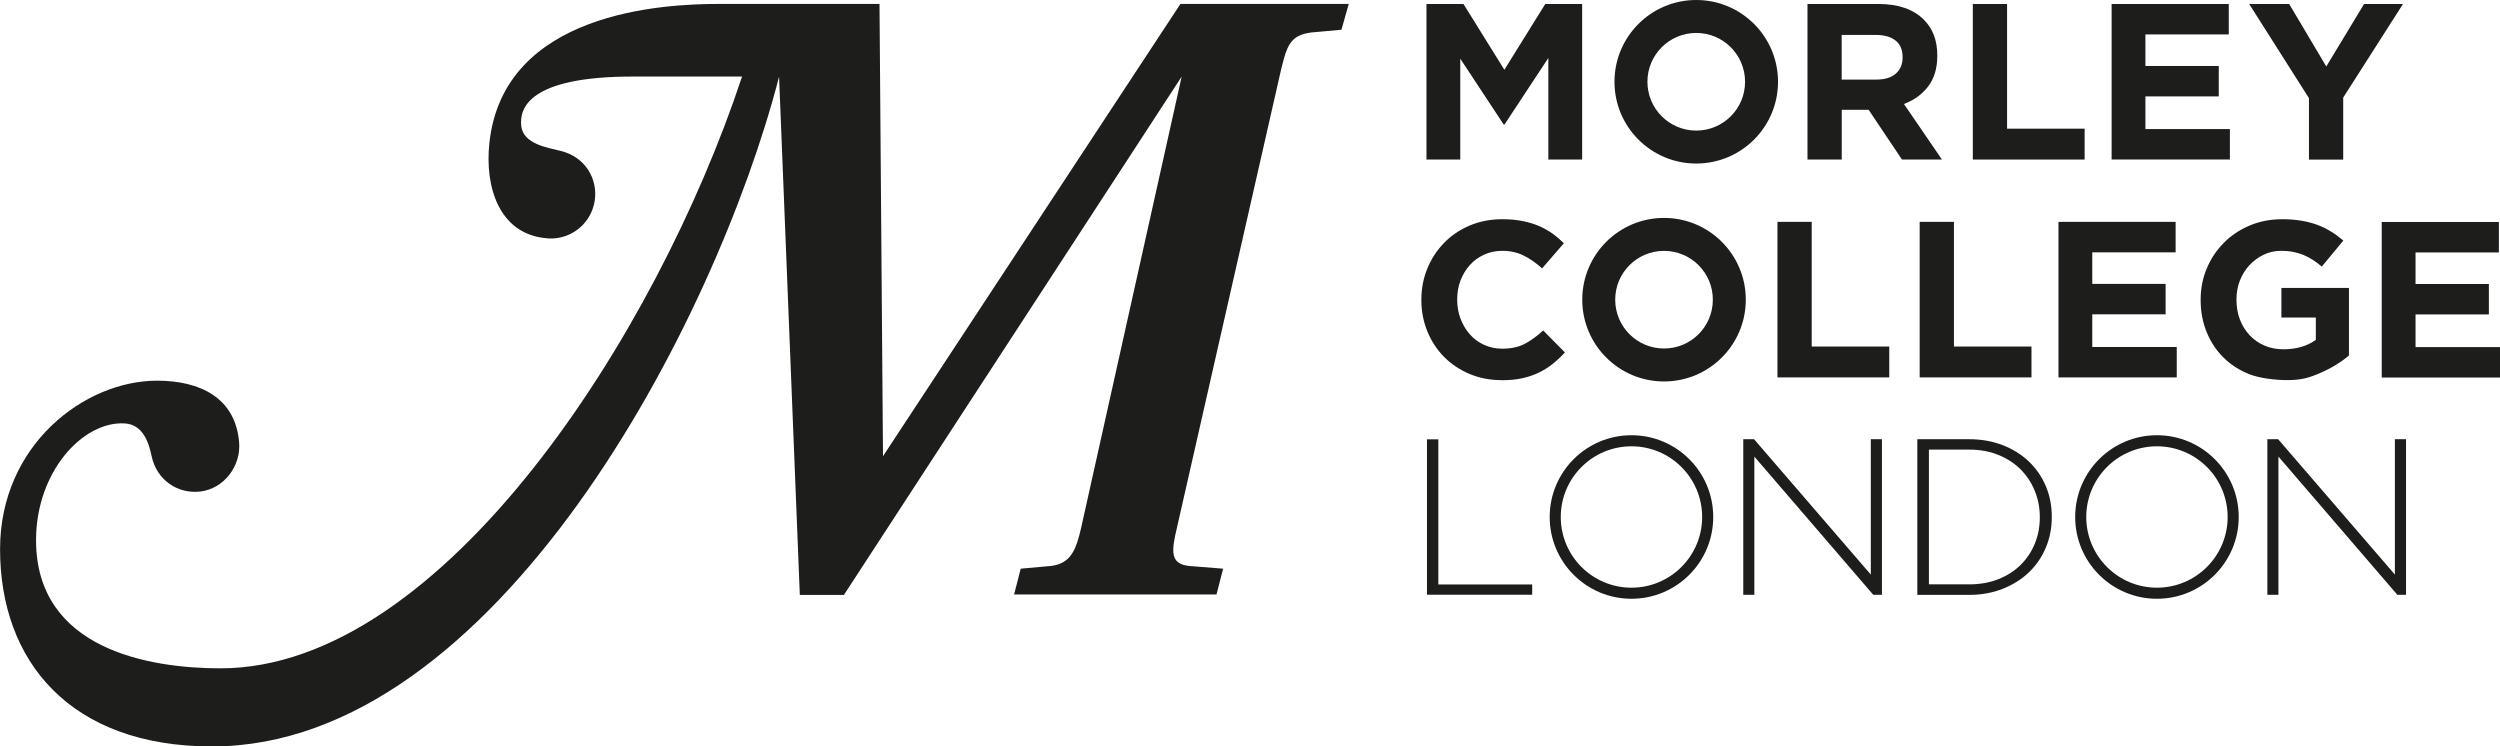 <?xml version="1.0" encoding="UTF-8"?><svg id="Layer_2" xmlns="http://www.w3.org/2000/svg" viewBox="0 0 444.54 132.71"><defs><style>.cls-1{fill:#1d1d1b;}</style></defs><g id="Layer_1-2"><g><path class="cls-1" d="M209.29,93.78L227.76,12.53c1.06-4.34,1.59-6.29,5.45-6.76l5.32-.48,1.3-4.59h-29.93l-52.89,80.42-.62-80.42h-28.63c-9.73,0-38.23,1.37-40.74,24.72-.85,7.96,1.81,15.94,9.68,16.89,4.3,.69,8.35-2.24,9.04-6.55,.63-3.93-1.67-7.86-6.05-8.93-2.31-.57-6.63-1.21-7-4.4-.36-3.08,1.15-8.82,19.85-8.82h19.41c-15.13,45.76-53.2,105.23-92.75,105.23-12.65,0-32.79-3.37-32.79-22.78,0-12.22,8.35-21.22,15.79-20.77,3.2,.2,4.25,3.37,4.73,5.7,.9,4.43,4.73,6.88,8.69,6.41,4.23-.51,7.26-4.55,6.9-8.77-.67-7.9-6.94-10.94-14.6-10.94-12.85,0-27.91,11.39-27.91,29.97,0,19.9,12.45,35.07,37.69,35.07,50.45,0,89.57-75.42,100.83-119.09h0l3.69,92.15h7.84L210.12,13.62h0l-17.87,80.2c-.91,4.02-1.88,6.42-5.43,6.82l-5.32,.48-1.18,4.59h35.99l1.18-4.59-6.03-.48c-3.37-.36-3.22-2.51-2.17-6.85"/><g><path class="cls-1" d="M253.75,78.12h2.01v25.81h16.69v1.82h-18.71v-27.63Z"/><g><path class="cls-1" d="M253.67,.71h6.56l7.27,11.7,7.27-11.7h6.56V28.37h-6.01V10.31l-7.79,11.82h-.16l-7.71-11.7V28.37h-6.01V.71Z"/><path class="cls-1" d="M321.4,.71h12.65c3.51,0,6.19,.94,8.06,2.81,1.58,1.58,2.37,3.69,2.37,6.32v.08c0,2.24-.55,4.06-1.64,5.47-1.09,1.41-2.52,2.44-4.29,3.1l6.76,9.88h-7.11l-5.93-8.85h-4.78v8.85h-6.09V.71Zm12.25,13.44c1.5,0,2.66-.35,3.46-1.06,.8-.71,1.2-1.66,1.2-2.85v-.08c0-1.32-.42-2.31-1.26-2.96-.84-.66-2.01-.99-3.52-.99h-6.05v7.94h6.16Z"/><path class="cls-1" d="M350.8,.71h6.09V22.88h13.79v5.49h-19.88V.71Z"/><path class="cls-1" d="M375.48,.71h20.83V6.12h-14.82v5.61h13.04v5.41h-13.04v5.81h15.02v5.41h-21.03V.71Z"/><path class="cls-1" d="M410.58,17.47L399.94,.71h7.11l6.6,11.11,6.72-11.11h6.92l-10.63,16.64v11.03h-6.09v-10.91Z"/></g><path class="cls-1" d="M266.93,67.59c-2.03,0-3.91-.37-5.65-1.11-1.74-.74-3.24-1.74-4.5-3.02-1.27-1.28-2.25-2.79-2.97-4.53-.71-1.74-1.07-3.6-1.07-5.57v-.08c0-1.97,.36-3.83,1.07-5.55,.71-1.73,1.7-3.24,2.97-4.54,1.26-1.31,2.78-2.33,4.54-3.08,1.76-.75,3.71-1.13,5.85-1.13,1.29,0,2.47,.11,3.54,.32,1.07,.21,2.04,.5,2.9,.87,.87,.37,1.67,.82,2.41,1.34,.74,.53,1.42,1.11,2.06,1.74l-3.87,4.47c-1.08-.97-2.18-1.74-3.3-2.29-1.12-.55-2.38-.83-3.78-.83-1.16,0-2.23,.23-3.22,.67-.99,.45-1.84,1.07-2.55,1.86-.71,.79-1.26,1.71-1.66,2.75-.4,1.04-.59,2.16-.59,3.34v.08c0,1.19,.2,2.31,.59,3.36,.4,1.05,.94,1.97,1.64,2.77s1.54,1.42,2.53,1.88c.99,.46,2.07,.69,3.26,.69,1.58,0,2.92-.29,4.01-.87,1.09-.58,2.18-1.37,3.26-2.37l3.87,3.91c-.71,.77-1.45,1.45-2.21,2.06-.77,.61-1.6,1.13-2.51,1.56s-1.9,.77-2.98,.99c-1.08,.23-2.29,.33-3.63,.33Z"/><path class="cls-1" d="M316.06,39.45h6.09v22.17h13.79v5.49h-19.88v-27.67Z"/><path class="cls-1" d="M341.35,39.45h6.09v22.17h13.79v5.49h-19.88v-27.67Z"/><path class="cls-1" d="M366.03,39.45h20.83v5.42h-14.82v5.61h13.04v5.41h-13.04v5.81h15.02v5.41h-21.03v-27.67Z"/><path class="cls-1" d="M406.69,67.59c-2.16,0-4.98-.35-6.75-1.06-1.78-.71-3.31-1.7-4.58-2.97-1.28-1.26-2.27-2.77-2.98-4.51-.71-1.74-1.07-3.63-1.07-5.69v-.08c0-1.97,.36-3.83,1.09-5.55,.72-1.73,1.73-3.24,3.02-4.54,1.29-1.31,2.82-2.33,4.59-3.08,1.76-.75,3.7-1.13,5.81-1.13,1.24,0,2.36,.09,3.38,.26,1.01,.17,1.96,.41,2.82,.73,.87,.32,1.69,.71,2.45,1.19,.77,.47,1.5,1.01,2.21,1.62l-3.83,4.62c-.53-.45-1.05-.84-1.58-1.18-.53-.34-1.07-.63-1.64-.87-.57-.23-1.18-.42-1.84-.55s-1.38-.2-2.17-.2c-1.11,0-2.14,.23-3.1,.69-.96,.46-1.8,1.08-2.53,1.86-.72,.78-1.29,1.69-1.7,2.73s-.61,2.16-.61,3.35v.08c0,1.27,.2,2.44,.61,3.51,.41,1.07,.99,2,1.74,2.8,.75,.79,1.63,1.41,2.65,1.84,1.01,.44,2.14,.65,3.38,.65,2.26,0,4.17-.56,5.73-1.67v-3.98h-6.12v-5.26h12.01v12.01c-1.42,1.21-3.11,2.25-5.08,3.1-1.96,.86-3.36,1.28-5.89,1.28Z"/><path class="cls-1" d="M423.51,39.47h20.83v5.42h-14.82v5.61h13.04v5.41h-13.04v5.81h15.02v5.41h-21.03v-27.67Z"/><path class="cls-1" d="M309.96,78.1h1.94l20.76,24.07v-24.07h1.98v27.67h-1.54l-21.15-24.58v24.58h-1.97v-27.67Z"/><path class="cls-1" d="M340.93,78.1h9.21c2.16,0,4.14,.35,5.95,1.05s3.36,1.67,4.66,2.9c1.31,1.24,2.31,2.7,3.02,4.37,.71,1.67,1.07,3.48,1.07,5.44v.08c0,1.95-.35,3.77-1.07,5.46-.71,1.69-1.72,3.15-3.02,4.39-1.3,1.24-2.86,2.21-4.66,2.92s-3.79,1.07-5.95,1.07h-9.21v-27.67Zm9.21,25.81c1.92,0,3.66-.31,5.22-.93,1.55-.62,2.87-1.47,3.95-2.54,1.08-1.07,1.92-2.33,2.51-3.77s.89-2.99,.89-4.66v-.08c0-1.64-.3-3.18-.89-4.64s-1.43-2.72-2.51-3.81-2.4-1.94-3.95-2.58-3.29-.95-5.22-.95h-7.15v23.95h7.15Z"/><path class="cls-1" d="M403.15,78.1h1.94l20.76,24.07v-24.07h1.98v27.67h-1.54l-21.15-24.58v24.58h-1.97v-27.67Z"/><path class="cls-1" d="M290.1,77.39c-8.03,0-14.54,6.51-14.54,14.54s6.51,14.54,14.54,14.54,14.54-6.51,14.54-14.54-6.51-14.54-14.54-14.54Zm0,27.11c-6.94,0-12.57-5.63-12.57-12.57s5.63-12.57,12.57-12.57,12.57,5.63,12.57,12.57-5.63,12.57-12.57,12.57Z"/><path class="cls-1" d="M295.89,38.75c-8.03,0-14.54,6.51-14.54,14.54s6.51,14.54,14.54,14.54,14.54-6.51,14.54-14.54-6.51-14.54-14.54-14.54Zm0,23.22c-4.79,0-8.68-3.88-8.68-8.68s3.88-8.68,8.68-8.68,8.68,3.88,8.68,8.68-3.88,8.68-8.68,8.68Z"/><path class="cls-1" d="M301.62,0c-8.03,0-14.54,6.51-14.54,14.54s6.51,14.54,14.54,14.54,14.54-6.51,14.54-14.54-6.51-14.54-14.54-14.54Zm0,23.22c-4.79,0-8.68-3.88-8.68-8.68s3.88-8.68,8.68-8.68,8.68,3.88,8.68,8.68-3.88,8.68-8.68,8.68Z"/><path class="cls-1" d="M383.54,77.39c-8.03,0-14.54,6.51-14.54,14.54s6.51,14.54,14.54,14.54,14.54-6.51,14.54-14.54-6.51-14.54-14.54-14.54Zm0,27.11c-6.94,0-12.57-5.63-12.57-12.57s5.63-12.57,12.57-12.57,12.57,5.63,12.57,12.57-5.63,12.57-12.57,12.57Z"/></g></g></g></svg>